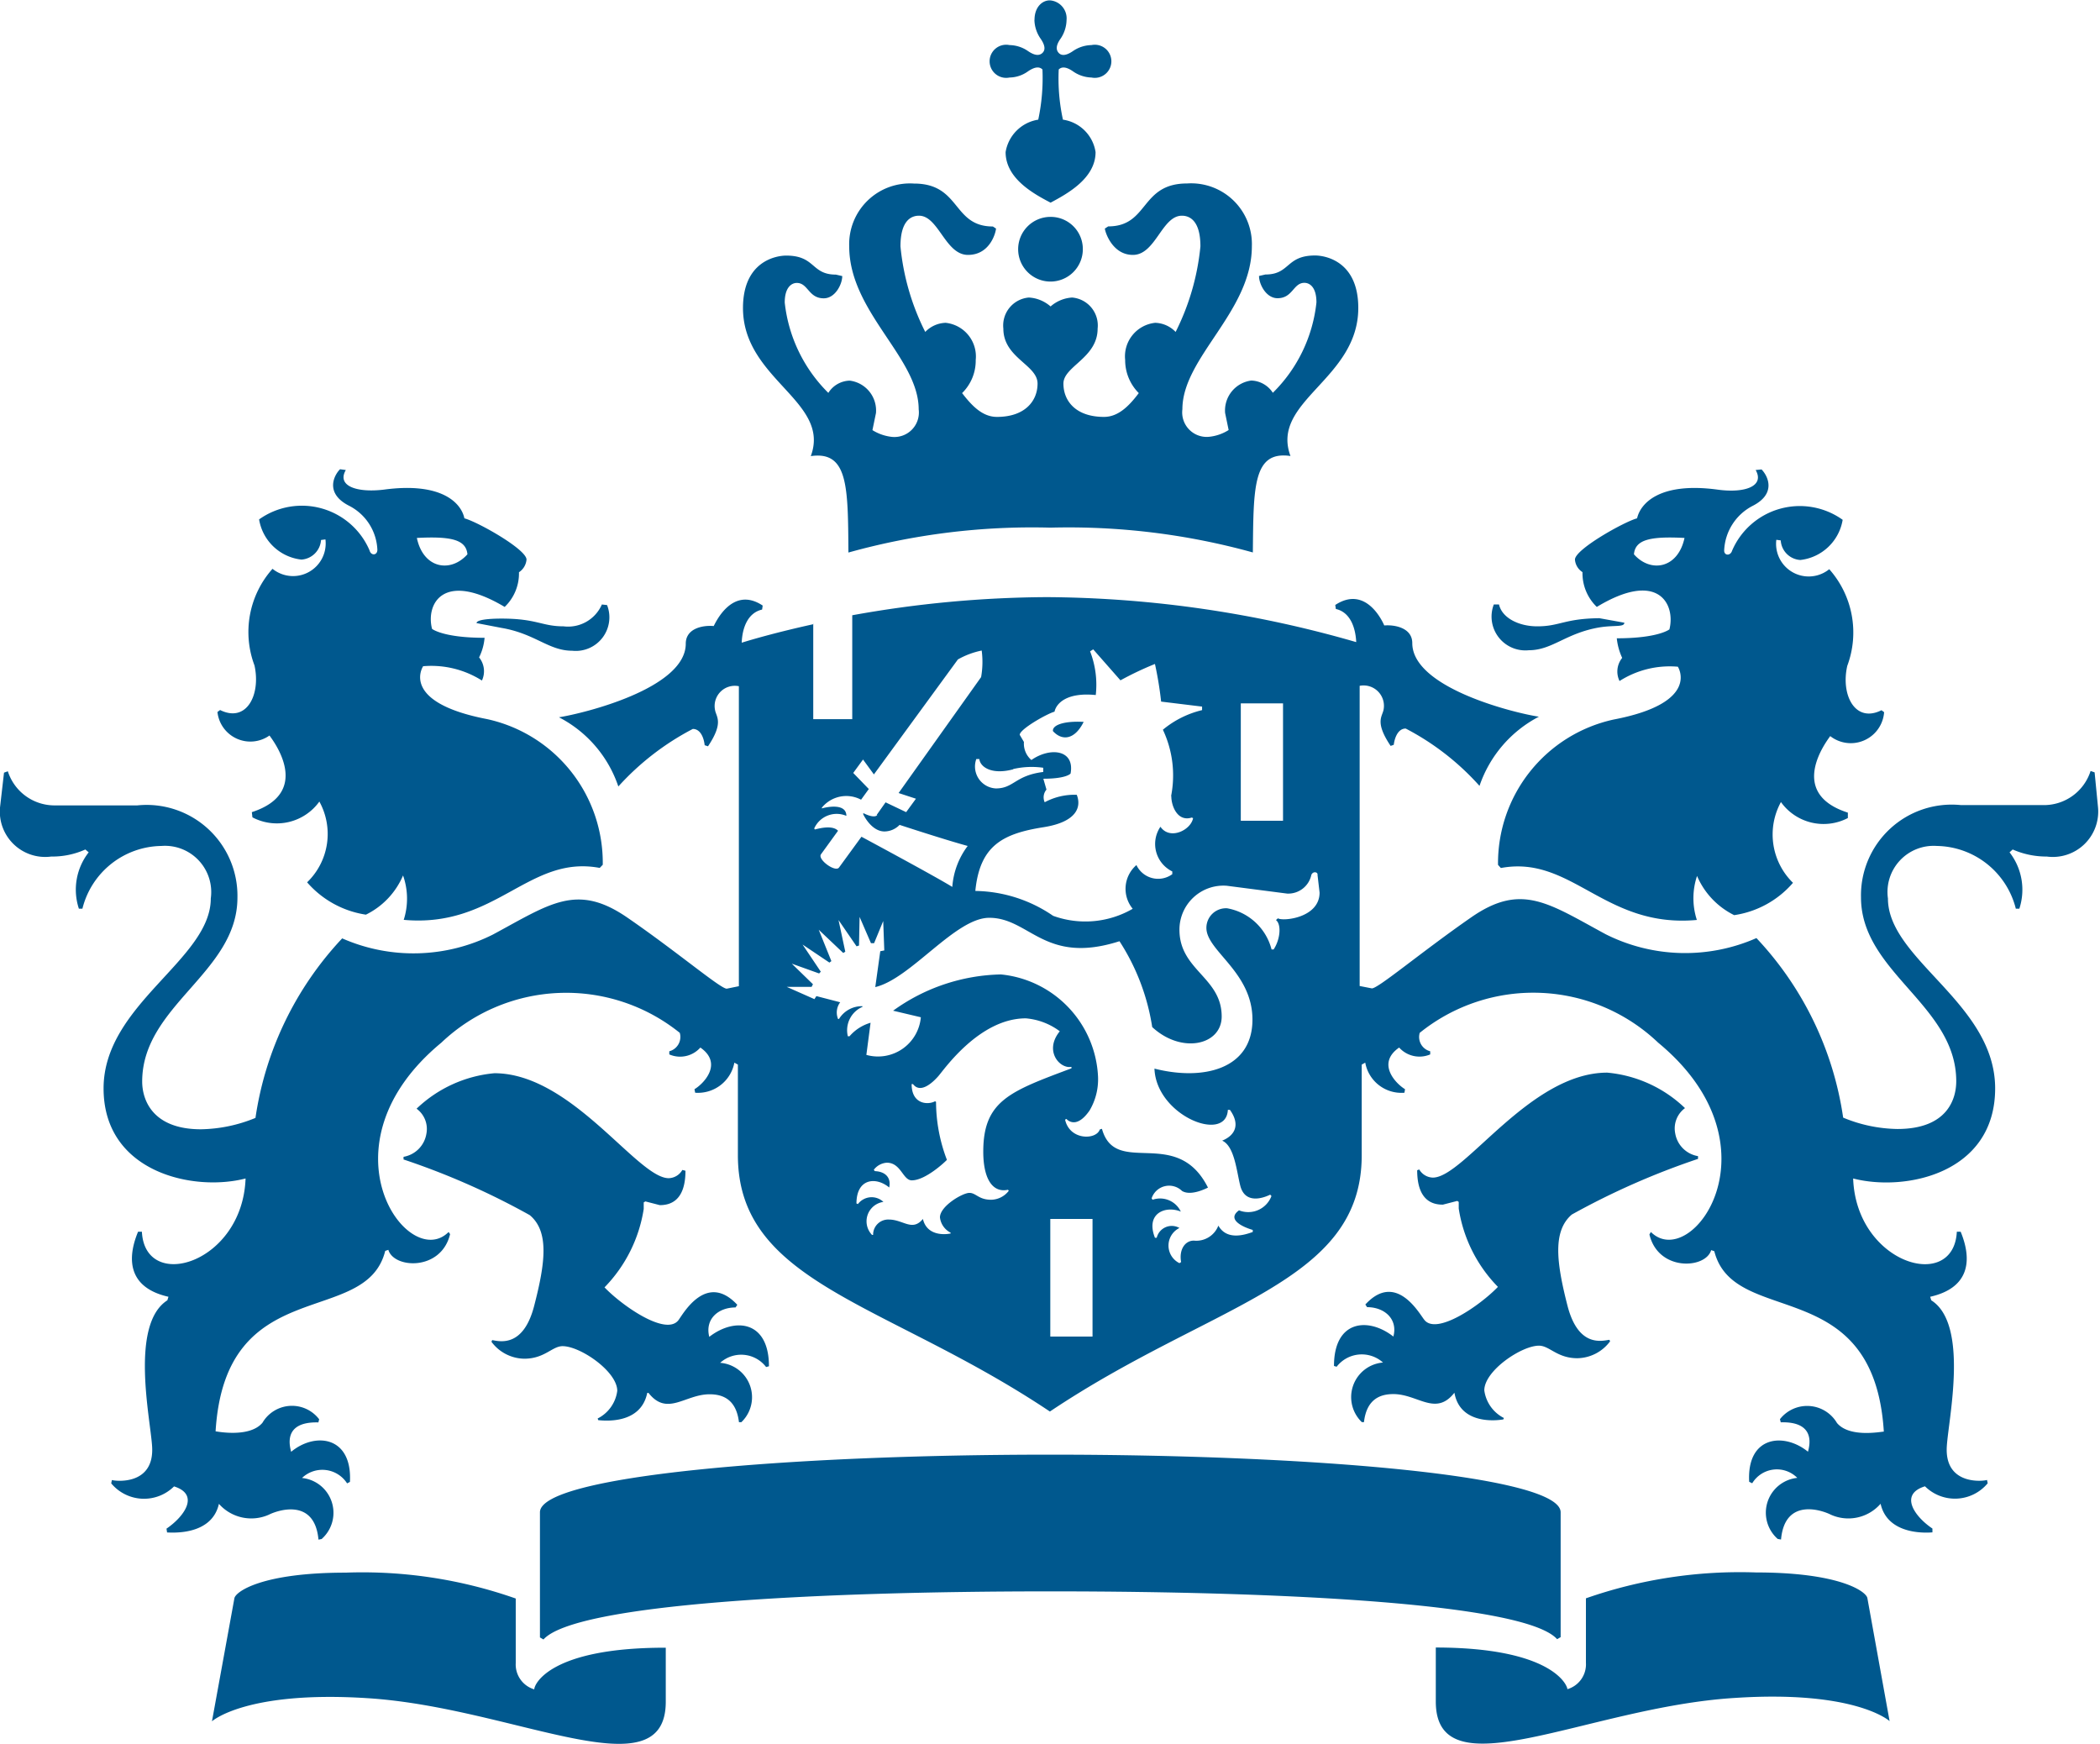 <svg xmlns="http://www.w3.org/2000/svg" width="21.43" height="17.794" viewBox="0 0 21.43 17.794">
  <path id="Path_268" data-name="Path 268" d="M12.335,31.2H11.9V30h.431V31.2Zm1.94-5.263h-.431V24.739h.431ZM6.3,23.874c-.032,0-.255,0-.255.046l.255.049c.345.059.48.233.721.233a.343.343,0,0,0,.356-.466l-.053-.006a.376.376,0,0,1-.391.223C6.71,23.953,6.662,23.874,6.3,23.874ZM3.932,25.067c.038.053.443.579-.18.782l.006.053a.534.534,0,0,0,.683-.161.685.685,0,0,1-.125.824.989.989,0,0,0,.6.33.789.789,0,0,0,.379-.4.71.71,0,0,1,.007.453c.941.086,1.274-.666,2-.53l.031-.032A1.5,1.5,0,0,0,6.154,24.9c-.9-.173-.654-.54-.654-.54a.966.966,0,0,1,.6.146.224.224,0,0,0-.029-.236.552.552,0,0,0,.056-.2c-.425,0-.536-.091-.536-.091-.065-.25.109-.6.741-.224a.473.473,0,0,0,.146-.354.172.172,0,0,0,.077-.129c0-.105-.5-.386-.634-.421-.031-.153-.227-.373-.821-.293-.281.034-.483-.039-.389-.2l-.059-.008c-.065.065-.154.247.091.372a.529.529,0,0,1,.29.45c0,.058-.065.063-.08.006a.751.751,0,0,0-1.127-.316.493.493,0,0,0,.432.41.215.215,0,0,0,.2-.2l.045-.006a.333.333,0,0,1-.54.3.968.968,0,0,0-.184.986c.066.3-.081.589-.351.455l-.027.02A.338.338,0,0,0,3.932,25.067Zm2.02-1.849c-.171.192-.45.147-.516-.167C5.787,23.033,5.938,23.068,5.952,23.218Zm10.917.735c-.184,0-.358-.083-.39-.223l-.053,0a.345.345,0,0,0,.356.467c.241,0,.377-.174.721-.233.153-.025.255,0,.255-.048l-.255-.046C17.145,23.874,17.1,23.953,16.87,23.953Zm3.54.876-.027-.02c-.269.135-.417-.156-.349-.453a.972.972,0,0,0-.184-.986.333.333,0,0,1-.54-.3l.045.006a.213.213,0,0,0,.2.2.494.494,0,0,0,.432-.41.752.752,0,0,0-1.128.314c-.017.058-.086.053-.081-.006a.537.537,0,0,1,.29-.45c.246-.125.156-.306.091-.372l-.06.006c.094.164-.108.239-.389.2-.593-.08-.787.142-.821.293-.13.034-.634.316-.634.421a.167.167,0,0,0,.077.128.477.477,0,0,0,.146.355c.631-.382.805-.024.741.229,0,0-.111.091-.537.091a.624.624,0,0,0,.055.2.221.221,0,0,0-.027.236.952.952,0,0,1,.595-.146s.24.368-.655.539a1.5,1.5,0,0,0-1.18,1.483l.029.032c.725-.135,1.058.617,2,.53A.716.716,0,0,1,18.5,26.5a.794.794,0,0,0,.379.4.98.98,0,0,0,.6-.33.689.689,0,0,1-.123-.824.535.535,0,0,0,.683.163l0-.055c-.624-.2-.217-.728-.18-.781A.341.341,0,0,0,20.409,24.828Zm-2.037-1.778c-.067.314-.347.359-.516.167C17.869,23.068,18.021,23.033,18.372,23.051Zm-6.634-5.285a.348.348,0,0,0,.062.189c.055.079.046.122.02.147s-.07.035-.149-.02a.341.341,0,0,0-.187-.06.169.169,0,1,0,0,.331.33.33,0,0,0,.187-.062c.08-.055.123-.046.149-.02a2.033,2.033,0,0,1-.043.512.4.4,0,0,0-.333.331c0,.271.289.427.459.516.168-.09.459-.247.459-.516a.394.394,0,0,0-.333-.331,1.971,1.971,0,0,1-.043-.512c.025-.025.069-.035.147.02a.345.345,0,0,0,.187.062.169.169,0,1,0,0-.331.345.345,0,0,0-.187.06c-.079.055-.123.046-.147.02s-.036-.069.02-.147a.352.352,0,0,0,.06-.189.184.184,0,0,0-.166-.2C11.824,17.562,11.739,17.629,11.739,17.765Zm.164,2.009a.33.33,0,1,0,.33.33A.328.328,0,0,0,11.9,19.775Zm0,3.171a7.043,7.043,0,0,1,2.065.253c.007-.666,0-1.04.384-.984-.208-.561.692-.781.692-1.511,0-.48-.341-.535-.441-.535-.3,0-.253.194-.507.194l-.065.015c0,.084.072.227.189.227.156,0,.16-.157.274-.157.052,0,.123.041.123.2a1.519,1.519,0,0,1-.445.922.272.272,0,0,0-.22-.125.308.308,0,0,0-.267.331l.036.174a.46.46,0,0,1-.2.069.25.25,0,0,1-.272-.281c0-.53.709-.995.709-1.664a.62.62,0,0,0-.661-.64c-.48,0-.389.438-.805.438l-.034.022c0,.027.072.269.286.269.232,0,.295-.4.5-.4.076,0,.189.046.189.313a2.464,2.464,0,0,1-.253.873.3.3,0,0,0-.209-.093.344.344,0,0,0-.306.379.475.475,0,0,0,.139.338c-.1.133-.21.243-.355.243-.288,0-.414-.163-.414-.34s.349-.261.349-.561a.286.286,0,0,0-.26-.317.366.366,0,0,0-.22.091.367.367,0,0,0-.222-.091.286.286,0,0,0-.26.317c0,.3.349.369.349.561,0,.177-.128.34-.414.34-.146,0-.253-.109-.356-.243a.464.464,0,0,0,.139-.338.345.345,0,0,0-.306-.379.3.3,0,0,0-.209.093,2.456,2.456,0,0,1-.253-.873c0-.269.114-.313.189-.313.2,0,.268.4.5.4s.286-.241.286-.269l-.032-.021c-.415,0-.326-.438-.805-.438a.62.62,0,0,0-.661.64c0,.671.709,1.136.709,1.664a.25.25,0,0,1-.272.281.473.473,0,0,1-.2-.069l.036-.174a.307.307,0,0,0-.267-.331.265.265,0,0,0-.219.125,1.527,1.527,0,0,1-.445-.922c0-.16.074-.2.123-.2.116,0,.119.157.275.157.118,0,.189-.145.189-.227l-.065-.015c-.254,0-.206-.194-.507-.194-.1,0-.441.055-.441.535,0,.73.9.951.692,1.511.383-.055.379.316.384.984A6.968,6.968,0,0,1,11.9,22.946Zm-2.419.985c-.359.079-.617.153-.732.189.006-.159.066-.306.208-.338l.006-.041c-.32-.212-.492.2-.5.209-.114-.01-.285.025-.285.18,0,.459-1.051.713-1.294.751a1.239,1.239,0,0,1,.606.706A2.715,2.715,0,0,1,8.252,25c.083,0,.114.1.121.166l.034.011c.163-.243.084-.3.072-.369a.206.206,0,0,1,.243-.244v3.061L8.6,27.65c-.055.01-.5-.37-1.016-.725s-.787-.142-1.372.173a1.807,1.807,0,0,1-1.538.039,3.391,3.391,0,0,0-.885,1.832,1.521,1.521,0,0,1-.556.116c-.5,0-.6-.306-.6-.487,0-.777.972-1.111.972-1.877a.927.927,0,0,0-1.021-.941H1.749a.5.5,0,0,1-.487-.348l-.039.014-.041.356a.463.463,0,0,0,.523.5.82.82,0,0,0,.348-.072l.034.029a.619.619,0,0,0-.1.575h.036a.843.843,0,0,1,.805-.64.472.472,0,0,1,.505.536c0,.623-1.094,1.08-1.094,1.938s.918,1.057,1.449.919c-.031.868-1.027,1.166-1.058.543l-.039,0c-.128.309-.076.577.31.664l-.011.036c-.384.246-.174,1.205-.156,1.487.028.407-.376.358-.41.347l-.007.034a.435.435,0,0,0,.641.031c.268.084.1.311-.077.431l.006.039c.039,0,.455.038.529-.292a.441.441,0,0,0,.509.111c.08-.041.467-.181.507.254l.032-.006a.357.357,0,0,0-.2-.623.3.3,0,0,1,.46.055l.029-.015c.025-.467-.355-.511-.6-.307-.011-.048-.093-.31.278-.3l.008-.032a.349.349,0,0,0-.579.036c-.129.152-.45.091-.478.087.1-1.628,1.534-1.049,1.731-1.841l.032-.011c.055.192.539.219.63-.16l-.015-.022c-.414.415-1.348-.88-.074-1.932a1.849,1.849,0,0,1,2.433-.1.151.151,0,0,1-.107.188l0,.032a.276.276,0,0,0,.317-.07c.234.163.034.369-.06.425l.007.036a.378.378,0,0,0,.4-.307l.036.02v.925c0,1.316,1.518,1.5,3.184,2.615,1.665-1.115,3.182-1.3,3.182-2.615v-.925l.036-.02a.375.375,0,0,0,.4.307l.006-.036c-.093-.056-.295-.262-.06-.425a.279.279,0,0,0,.317.07l0-.032a.15.15,0,0,1-.107-.188,1.846,1.846,0,0,1,2.433.1c1.274,1.052.341,2.346-.074,1.932l-.015.025c.09.38.575.352.63.16l.032.011c.2.789,1.628.213,1.73,1.841-.029,0-.349.065-.478-.088a.353.353,0,0,0-.582-.039l.008.032c.372-.01.289.254.278.3-.246-.2-.626-.161-.6.307l.031.015a.294.294,0,0,1,.46-.055.357.357,0,0,0-.2.623l.034.006c.039-.436.427-.295.507-.254a.436.436,0,0,0,.509-.111c.074.33.488.295.529.292l0-.039c-.178-.119-.345-.348-.076-.431a.434.434,0,0,0,.64-.031l-.007-.034c-.034.013-.438.06-.41-.347.018-.282.227-1.242-.159-1.486l-.011-.036c.387-.087.438-.356.311-.664l-.039,0c-.031.623-1.027.327-1.058-.543.53.137,1.449-.049,1.449-.919s-1.094-1.313-1.094-1.938a.471.471,0,0,1,.5-.536.845.845,0,0,1,.805.64h.036a.622.622,0,0,0-.1-.575l.032-.029a.855.855,0,0,0,.348.072.463.463,0,0,0,.523-.5l-.035-.359-.041-.014a.5.5,0,0,1-.487.348h-.836a.926.926,0,0,0-1.02.941c0,.766.972,1.1.972,1.877,0,.181-.091.487-.6.487a1.491,1.491,0,0,1-.554-.116,3.38,3.38,0,0,0-.885-1.832,1.807,1.807,0,0,1-1.538-.039c-.585-.316-.859-.529-1.372-.173s-.96.735-1.016.725l-.123-.024V24.56a.208.208,0,0,1,.244.244c-.014.072-.091.126.072.369l.032-.011c.007-.06.038-.166.122-.166a2.647,2.647,0,0,1,.753.585,1.25,1.25,0,0,1,.606-.706c-.243-.036-1.292-.292-1.292-.751,0-.153-.173-.189-.286-.18-.006-.014-.177-.421-.5-.209l.006.041c.142.032.2.18.208.338a11.578,11.578,0,0,0-3.153-.459,11.4,11.4,0,0,0-1.99.185V24.9H9.481v-.977l0,0M6.634,34.8a.265.265,0,0,1-.189-.269v-.658a4.711,4.711,0,0,0-1.736-.264c-.856,0-1.122.194-1.135.261l-.229,1.256s.347-.316,1.588-.236c1.494.094,3.043.977,3.043.036v-.551C6.8,34.373,6.634,34.745,6.634,34.8Zm9.2-.427v.551c0,.94,1.549.058,3.043-.036,1.242-.083,1.588.236,1.588.236l-.227-1.256c-.013-.067-.281-.261-1.136-.261a4.758,4.758,0,0,0-1.736.264v.658a.264.264,0,0,1-.189.269C17.173,34.745,17,34.373,15.83,34.373ZM11.9,33.8c2.406,0,4.85.126,5.172.488l.036-.021V32.993c0-.372-2.521-.588-5.208-.588s-5.208.217-5.208.588V34.27l.036.021C7.052,33.929,9.5,33.8,11.9,33.8ZM9.756,27.789l-.243-.063-.02.031-.282-.125h.253l.014-.027-.216-.21.279.1.017-.018L9.372,27.2l.274.184.02-.015-.129-.32.25.237.021-.013-.069-.323.184.268.025-.008.006-.292.116.268.032,0,.093-.226.011.3-.041.008-.051.366c.363-.086.817-.707,1.163-.707.414,0,.564.484,1.329.239a2.235,2.235,0,0,1,.334.876c.3.278.709.185.709-.108,0-.4-.431-.471-.431-.885A.449.449,0,0,1,13.7,26.6l.617.08a.241.241,0,0,0,.247-.191c.018-.042.069-.028.063,0l.021.181c0,.261-.38.295-.425.262l-.02.018c.058.046.043.2-.024.3h-.021a.571.571,0,0,0-.453-.42.2.2,0,0,0-.212.2c0,.236.47.449.47.936,0,.505-.5.627-1,.5.018.48.732.765.749.421h.021c.105.146.058.258-.079.314.125.055.147.309.184.457.055.224.293.1.306.094l.013.014a.253.253,0,0,1-.331.146c-.126.09.027.167.14.2l0,.021c-.086.031-.265.087-.351-.065a.241.241,0,0,1-.25.153c-.091,0-.153.093-.13.219l-.017.011a.2.2,0,0,1,0-.359.158.158,0,0,0-.232.1h-.018c-.1-.255.114-.33.264-.267a.234.234,0,0,0-.288-.121l-.01-.014a.188.188,0,0,1,.31-.076c.091.056.25-.027.265-.034-.32-.637-.943-.1-1.082-.6l-.022.007c-.034.107-.306.114-.354-.1l.013-.008c.039.041.125.076.237-.086a.624.624,0,0,0,.086-.348,1.1,1.1,0,0,0-.991-1.04,1.941,1.941,0,0,0-1.1.37l.283.067a.439.439,0,0,1-.556.384l.043-.328a.448.448,0,0,0-.215.138l-.017,0a.26.26,0,0,1,.149-.3l0-.007a.274.274,0,0,0-.239.13H9.734A.174.174,0,0,1,9.756,27.789ZM10.6,30c-.109.132-.2.006-.348.006a.154.154,0,0,0-.16.157l-.011,0a.2.2,0,0,1,.116-.337.175.175,0,0,0-.26.022l-.015-.006c0-.257.2-.275.334-.163.022-.1-.039-.163-.147-.167l-.01-.014a.182.182,0,0,1,.133-.072c.145,0,.163.18.255.18.14,0,.34-.189.358-.209a1.671,1.671,0,0,1-.111-.592l-.01-.006c-.067.038-.239.036-.239-.175l.014,0c.076.1.2-.014.26-.083s.42-.588.891-.588a.672.672,0,0,1,.347.132c-.164.2,0,.386.119.363l0,.015c-.623.234-.9.328-.9.85,0,.274.093.424.253.389l.007.011a.231.231,0,0,1-.18.091c-.128,0-.153-.07-.222-.07s-.3.135-.3.25a.2.2,0,0,0,.109.156l0,.008C10.827,30.161,10.641,30.175,10.6,30Zm1.64-5.072c-.2-.011-.32.032-.313.094C12.019,25.123,12.147,25.113,12.239,24.931Zm-.718.481a.837.837,0,0,1,.306-.013l0,.043c-.288.036-.3.168-.483.168a.224.224,0,0,1-.2-.3l.031,0C11.184,25.387,11.3,25.471,11.521,25.412ZM7.8,31.775c.191.243.373.014.623.014.122,0,.271.041.3.285h.024a.352.352,0,0,0-.216-.606A.32.32,0,0,1,9,31.511l.029-.008c0-.47-.352-.5-.609-.3-.046-.181.091-.3.268-.3l.018-.027c-.314-.337-.55.088-.6.156-.126.167-.575-.146-.755-.334a1.468,1.468,0,0,0,.4-.8l0-.067.017-.01.147.038c.091,0,.262-.029.262-.351L8.145,29.5a.165.165,0,0,1-.139.084c-.32,0-.989-1.071-1.779-1.071a1.32,1.32,0,0,0-.794.362.256.256,0,0,1,.1.257.285.285,0,0,1-.233.234v.027a7.579,7.579,0,0,1,1.288.568c.2.167.159.487.045.926-.109.421-.344.365-.428.349l-.008.017a.424.424,0,0,0,.335.173c.208,0,.285-.128.391-.128.181,0,.558.258.558.456a.369.369,0,0,1-.2.282l.006.017c.08.008.435.038.5-.278Zm8.723.271.006-.015a.371.371,0,0,1-.2-.282c0-.2.379-.456.558-.456.107,0,.185.128.391.128a.424.424,0,0,0,.335-.173l-.008-.015c-.086.014-.32.072-.428-.351-.112-.439-.152-.758.045-.927a7.682,7.682,0,0,1,1.288-.568v-.028a.283.283,0,0,1-.233-.233.257.257,0,0,1,.1-.257,1.316,1.316,0,0,0-.794-.362c-.79,0-1.459,1.071-1.779,1.071a.166.166,0,0,1-.139-.083l-.021.008c0,.323.171.351.262.351l.147-.038.015.01,0,.067a1.455,1.455,0,0,0,.4.8c-.18.188-.63.5-.753.334-.053-.067-.289-.492-.6-.154l.018.027c.177,0,.316.121.268.3-.255-.2-.606-.17-.606.3l.027.008a.324.324,0,0,1,.473-.043.354.354,0,0,0-.216.608h.022c.028-.244.177-.286.3-.286.25,0,.432.23.623-.014C16.08,32.091,16.433,32.061,16.519,32.046Zm-6.388-6.169c-.025.035-.108,0-.14-.017l-.006.006c.02.045.1.18.219.18a.217.217,0,0,0,.154-.067s.464.152.695.215a.789.789,0,0,0-.157.418c-.185-.114-.927-.512-.927-.512l-.229.314c-.038.052-.222-.083-.184-.135l.174-.24c-.058-.062-.2-.022-.237-.013l-.006-.011a.251.251,0,0,1,.328-.128c0-.132-.2-.091-.25-.076l0-.008a.321.321,0,0,1,.4-.081l.079-.109-.159-.164.1-.137.111.152.857-1.173A.826.826,0,0,1,11.2,24.2a.889.889,0,0,1-.006.271l-.842,1.183.177.058-.1.137-.21-.1-.091.129Zm3-.192c0,.108.067.265.209.219l.013.006c-.021.121-.236.229-.333.088a.312.312,0,0,0,.121.456v.028a.245.245,0,0,1-.366-.093.32.32,0,0,0-.038.446.965.965,0,0,1-.812.072,1.437,1.437,0,0,0-.794-.254c.046-.463.278-.585.7-.651.341-.055.383-.21.335-.33a.64.64,0,0,0-.327.076.121.121,0,0,1,.018-.129l-.032-.111c.239,0,.278-.053.278-.053.045-.244-.208-.272-.4-.138a.221.221,0,0,1-.076-.184l-.043-.073c0-.058.282-.217.355-.236.018-.083.122-.2.421-.17a.943.943,0,0,0-.058-.446l.032-.02.278.316a3.271,3.271,0,0,1,.352-.167,3.65,3.65,0,0,1,.063.384l.418.051v.036a.983.983,0,0,0-.4.2A1.093,1.093,0,0,1,13.133,25.684Z" transform="translate(-1.182 -17.562)" fill="#00588e"/>
</svg>
